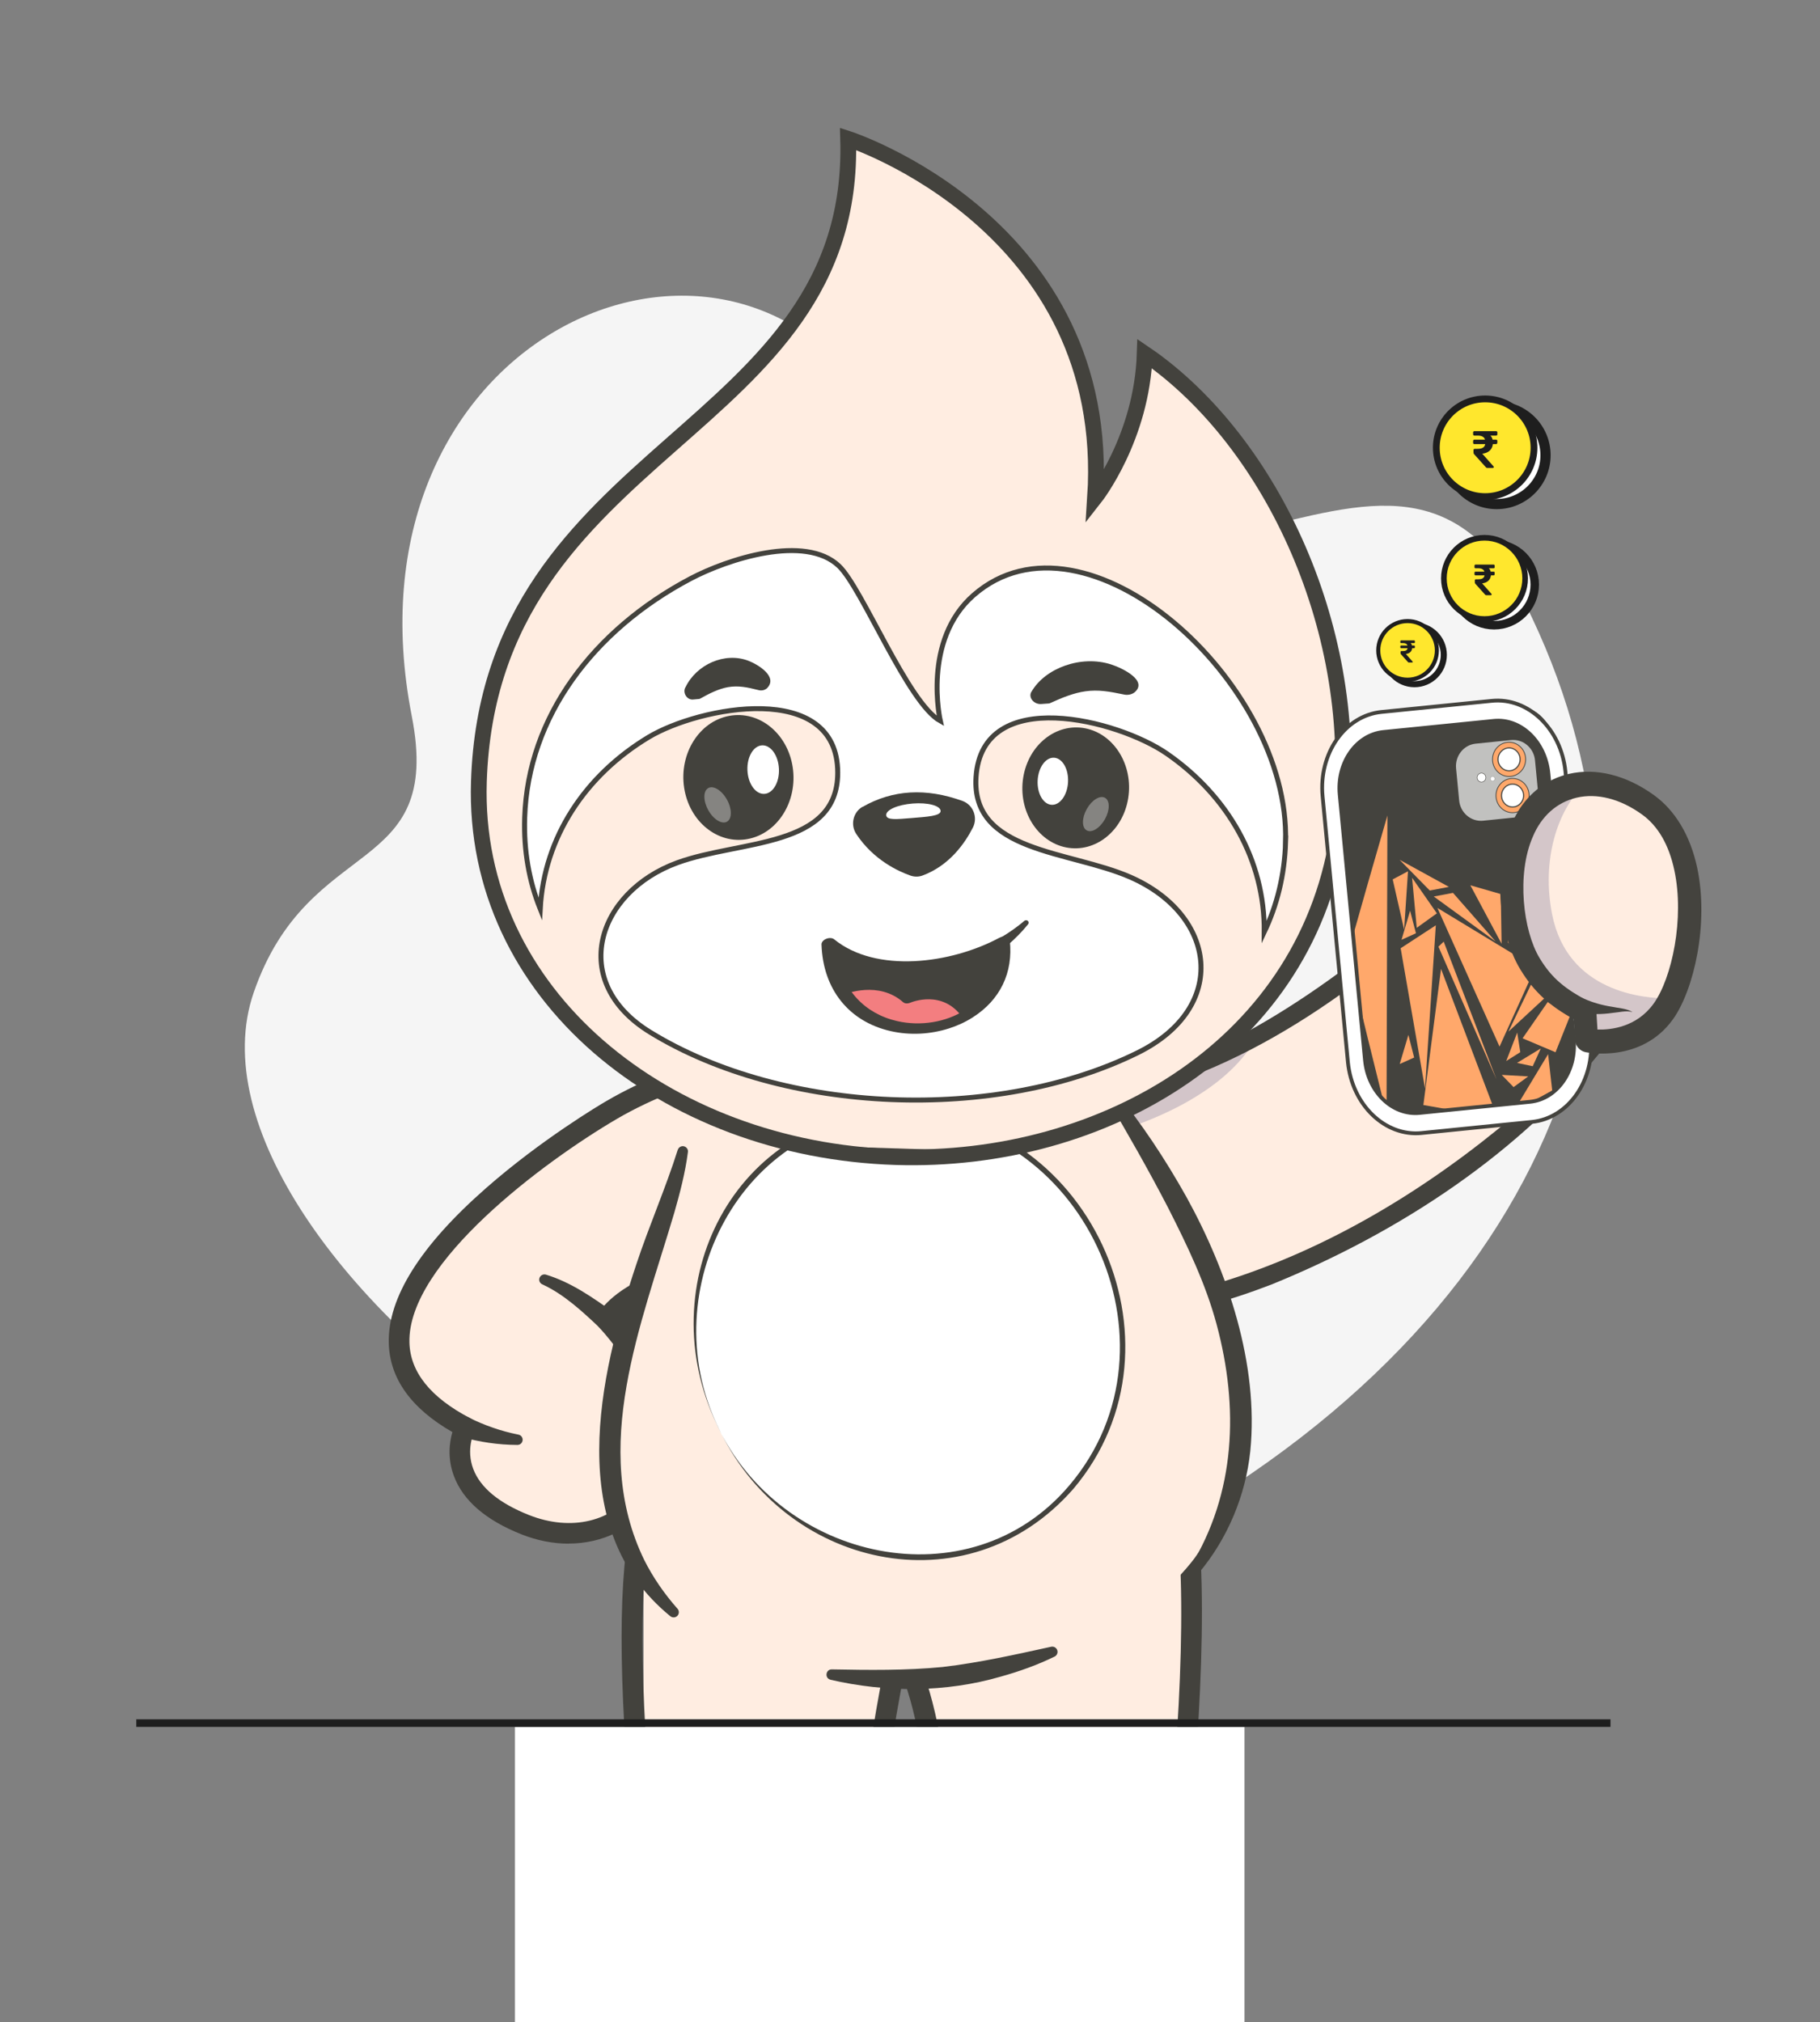 <svg width="721" height="801" viewBox="0 0 721 801" fill="none" xmlns="http://www.w3.org/2000/svg">
<rect x="0" y="0" width="721" height="801" fill="#808080" stroke="none"/>
<path d="M100.535 393.053C122.395 329.886 175.734 348.047 163.122 283.613C134.695 137.988 277.45 70.212 340.72 152.847C454.656 301.771 550.362 125.518 606.799 244.424C667.015 371.38 621.955 514.96 460.043 605.804C314.901 687.237 64.237 497.762 100.535 393.053Z" fill="#F5F5F5"/>
<circle cx="552.357" cy="389.387" r="11.613" fill="white" stroke="#1E1E1E" stroke-width="2.418"/>
<circle cx="549.613" cy="387.613" r="11.613" fill="#FFE72D" stroke="#1E1E1E" stroke-width="1.612"/>
<path d="M550.14 392.411C550.023 392.411 549.932 392.386 549.865 392.336C549.807 392.278 549.752 392.22 549.702 392.161L547.014 389.173C546.939 389.09 546.889 389.01 546.864 388.935C546.848 388.86 546.839 388.756 546.839 388.623V388.173C546.839 388.089 546.864 388.019 546.914 387.96C546.973 387.902 547.048 387.873 547.139 387.873H547.727C548.252 387.873 548.656 387.806 548.94 387.673C549.223 387.531 549.415 387.343 549.515 387.11C549.623 386.877 549.677 386.606 549.677 386.297C549.677 386.006 549.623 385.743 549.515 385.51C549.415 385.276 549.231 385.089 548.965 384.947C548.698 384.797 548.323 384.722 547.839 384.722H547.052C546.968 384.722 546.898 384.697 546.839 384.647C546.781 384.589 546.752 384.514 546.752 384.422V383.959C546.752 383.876 546.781 383.805 546.839 383.747C546.898 383.688 546.968 383.659 547.052 383.659H552.215C552.299 383.659 552.37 383.688 552.428 383.747C552.486 383.805 552.515 383.876 552.515 383.959V384.422C552.515 384.514 552.486 384.589 552.428 384.647C552.37 384.697 552.299 384.722 552.215 384.722H550.227L550.252 384.422C550.711 384.564 551.028 384.818 551.203 385.185C551.378 385.543 551.465 385.947 551.465 386.397C551.465 386.881 551.361 387.318 551.153 387.71C550.944 388.102 550.628 388.415 550.202 388.648C549.786 388.881 549.269 389.015 548.652 389.048L548.215 389.085L548.352 388.373L551.565 391.999C551.632 392.074 551.665 392.136 551.665 392.186C551.665 392.261 551.64 392.32 551.59 392.361C551.54 392.395 551.478 392.411 551.403 392.411H550.14ZM547.052 386.747C546.96 386.747 546.885 386.718 546.827 386.66C546.777 386.602 546.752 386.531 546.752 386.447V385.985C546.752 385.893 546.781 385.822 546.839 385.772C546.898 385.714 546.968 385.685 547.052 385.685H552.215C552.299 385.685 552.37 385.714 552.428 385.772C552.486 385.822 552.515 385.893 552.515 385.985L552.503 386.447C552.503 386.531 552.474 386.602 552.415 386.66C552.365 386.718 552.295 386.747 552.203 386.747H547.052Z" fill="#1E1E1E"/>
<circle cx="583.902" cy="361.557" r="16.098" fill="white" stroke="#1E1E1E" stroke-width="3.352"/>
<circle cx="580.098" cy="359.098" r="16.098" fill="#FFE72D" stroke="#1E1E1E" stroke-width="2.235"/>
<path d="M580.829 365.749C580.667 365.749 580.54 365.715 580.447 365.645C580.366 365.564 580.291 365.483 580.222 365.403L576.496 361.26C576.392 361.145 576.322 361.035 576.288 360.931C576.265 360.827 576.253 360.683 576.253 360.498V359.874C576.253 359.758 576.288 359.66 576.357 359.579C576.438 359.498 576.542 359.458 576.669 359.458H577.484C578.212 359.458 578.772 359.366 579.165 359.181C579.558 358.984 579.823 358.724 579.962 358.401C580.112 358.077 580.187 357.702 580.187 357.274C580.187 356.87 580.112 356.506 579.962 356.182C579.823 355.859 579.569 355.599 579.199 355.402C578.83 355.195 578.31 355.091 577.64 355.091H576.548C576.432 355.091 576.334 355.056 576.253 354.987C576.172 354.906 576.132 354.802 576.132 354.675V354.033C576.132 353.918 576.172 353.82 576.253 353.739C576.334 353.658 576.432 353.617 576.548 353.617H583.706C583.821 353.617 583.919 353.658 584 353.739C584.081 353.82 584.122 353.918 584.122 354.033V354.675C584.122 354.802 584.081 354.906 584 354.987C583.919 355.056 583.821 355.091 583.706 355.091H580.95L580.985 354.675C581.62 354.871 582.059 355.223 582.302 355.732C582.544 356.229 582.666 356.789 582.666 357.413C582.666 358.083 582.521 358.69 582.232 359.233C581.944 359.776 581.505 360.209 580.915 360.533C580.338 360.856 579.621 361.041 578.766 361.087L578.16 361.139L578.35 360.151L582.804 365.177C582.897 365.281 582.943 365.368 582.943 365.437C582.943 365.541 582.908 365.622 582.839 365.68C582.77 365.726 582.683 365.749 582.579 365.749H580.829ZM576.548 357.898C576.421 357.898 576.317 357.858 576.236 357.777C576.166 357.696 576.132 357.598 576.132 357.482V356.841C576.132 356.714 576.172 356.616 576.253 356.546C576.334 356.465 576.432 356.425 576.548 356.425H583.706C583.821 356.425 583.919 356.465 584 356.546C584.081 356.616 584.122 356.714 584.122 356.841L584.104 357.482C584.104 357.598 584.064 357.696 583.983 357.777C583.914 357.858 583.815 357.898 583.688 357.898H576.548Z" fill="#1E1E1E"/>
<circle cx="584.923" cy="310.305" r="19.35" fill="white" stroke="#1E1E1E" stroke-width="4.029"/>
<circle cx="580.35" cy="307.35" r="19.35" fill="#FFE72D" stroke="#1E1E1E" stroke-width="2.686"/>
<path d="M581.229 315.344C581.035 315.344 580.882 315.303 580.771 315.219C580.673 315.122 580.583 315.025 580.5 314.928L576.021 309.949C575.896 309.81 575.813 309.678 575.771 309.553C575.743 309.428 575.729 309.255 575.729 309.032V308.282C575.729 308.143 575.771 308.025 575.854 307.928C575.952 307.831 576.077 307.782 576.229 307.782H577.208C578.083 307.782 578.757 307.671 579.229 307.449C579.701 307.213 580.021 306.901 580.187 306.512C580.368 306.123 580.458 305.671 580.458 305.158C580.458 304.671 580.368 304.234 580.187 303.845C580.021 303.456 579.715 303.144 579.271 302.908C578.826 302.658 578.201 302.533 577.396 302.533H576.083C575.945 302.533 575.827 302.491 575.729 302.408C575.632 302.311 575.583 302.186 575.583 302.033V301.262C575.583 301.123 575.632 301.005 575.729 300.908C575.827 300.811 575.945 300.762 576.083 300.762H584.687C584.826 300.762 584.944 300.811 585.041 300.908C585.138 301.005 585.187 301.123 585.187 301.262V302.033C585.187 302.186 585.138 302.311 585.041 302.408C584.944 302.491 584.826 302.533 584.687 302.533H581.375L581.416 302.033C582.18 302.269 582.708 302.692 583 303.304C583.291 303.901 583.437 304.574 583.437 305.324C583.437 306.13 583.264 306.859 582.916 307.512C582.569 308.164 582.041 308.685 581.333 309.074C580.639 309.463 579.778 309.685 578.75 309.741L578.021 309.803L578.25 308.616L583.604 314.657C583.715 314.782 583.77 314.886 583.77 314.969C583.77 315.094 583.729 315.192 583.645 315.261C583.562 315.317 583.458 315.344 583.333 315.344H581.229ZM576.083 305.908C575.931 305.908 575.806 305.859 575.708 305.762C575.625 305.664 575.583 305.546 575.583 305.408V304.637C575.583 304.484 575.632 304.366 575.729 304.283C575.827 304.185 575.945 304.137 576.083 304.137H584.687C584.826 304.137 584.944 304.185 585.041 304.283C585.138 304.366 585.187 304.484 585.187 304.637L585.166 305.408C585.166 305.546 585.118 305.664 585.02 305.762C584.937 305.859 584.819 305.908 584.666 305.908H576.083Z" fill="#1E1E1E"/>
<path d="M465.82 599.713C465.82 599.713 471.63 606.148 468.725 672.402L465.788 738.687C465.788 738.687 481.251 752.15 482.406 758.46C483.562 764.77 483.656 779.701 462.977 784.137C442.298 788.542 397.098 779.826 397.098 779.826C383.916 764.177 367.11 678.15 362.019 665.061C347.65 628.108 460.572 586.625 465.82 599.744V599.713Z" fill="#FFEDE1"/>
<path d="M404.876 787.198C421.869 792.165 445.828 789.354 460.385 787.667C462.602 787.417 464.602 787.167 466.288 787.011C477.409 785.887 482.844 780.389 485.437 775.984C489.997 768.269 488.935 759.241 486.436 753.4C482.313 743.748 474.504 738.875 470.068 736.813C474.754 695.018 480.095 619.705 471.848 587.5L463.883 589.53C471.005 617.425 467.85 684.678 461.54 738.968C461.322 740.968 462.54 742.811 464.445 743.373C464.539 743.373 474.597 746.622 478.877 756.618C480.501 760.428 481.345 766.707 478.346 771.799C475.972 775.828 471.63 778.171 465.445 778.796C463.727 778.983 461.696 779.202 459.416 779.483C442.735 781.42 408.062 785.481 396.786 773.673C384.072 760.366 379.949 734.283 375.982 709.043C372.265 685.397 368.391 660.969 357.239 645.913L350.617 650.817C360.582 664.281 364.268 687.677 367.829 710.355C372.015 736.844 376.325 764.239 390.819 779.389C394.318 783.075 399.222 785.574 404.845 787.198H404.876Z" fill="#43423D"/>
<path d="M417.275 435.031L449.668 518.403C477.563 516.373 511.174 503.878 542.88 486.135C569.462 471.266 594.702 452.711 614.1 433.532C621.566 426.16 628.157 418.694 633.624 411.322C645.494 404.919 658.613 390.893 652.553 379.71C647.274 369.964 633.342 372.401 622.628 385.333C618.38 372.869 613.32 369.652 607.166 364.685C596.858 356.376 582.02 340.445 560.373 365.654C560.373 365.654 557.874 368.028 553.376 371.901C543.536 380.335 524.075 395.86 499.866 409.417C475.564 423.005 446.419 434.625 417.338 435.062L417.275 435.031Z" fill="#777883"/>
<path d="M417.275 435.031L439.422 492.039L449.668 518.403C477.563 516.373 511.174 503.878 542.88 486.135C546.847 483.917 550.783 481.606 554.656 479.232C576.866 465.706 597.576 449.838 614.069 433.532C621.535 426.16 628.126 418.694 633.592 411.322C645.462 404.919 658.582 390.893 652.522 379.71C647.243 369.964 633.311 372.401 622.597 385.333C618.349 372.869 613.288 369.652 607.135 364.685C596.826 356.376 581.989 340.445 560.341 365.654C560.341 365.654 557.842 368.028 553.344 371.901C543.505 380.335 524.044 395.86 499.835 409.417C475.533 423.005 446.388 434.625 417.306 435.062L417.275 435.031Z" fill="#777883"/>
<path d="M417.275 435.031L424.178 452.836L439.422 492.039L449.668 518.403C477.563 516.373 511.174 503.878 542.88 486.135C546.847 483.917 550.783 481.606 554.656 479.232C576.866 465.706 597.576 449.838 614.069 433.532C621.535 426.16 628.126 418.694 633.592 411.322C645.462 404.919 658.582 390.893 652.522 379.71C647.243 369.964 633.311 372.401 622.597 385.333C618.349 372.869 613.288 369.652 607.135 364.685C596.826 356.376 581.989 340.445 560.341 365.654C560.341 365.654 557.842 368.028 553.344 371.901C543.505 380.335 524.044 395.86 499.835 409.417C499.242 409.76 498.617 410.073 498.023 410.416C474.095 423.567 445.67 434.625 417.306 435.031H417.275Z" fill="#777883"/>
<path d="M417.275 435.031L424.178 452.836L439.422 492.039L449.668 518.403C477.563 516.373 511.174 503.878 542.88 486.135C546.847 483.917 550.783 481.606 554.656 479.232C576.866 465.706 597.576 449.838 614.069 433.532C621.535 426.16 628.126 418.694 633.592 411.322C638.184 408.854 642.963 405.231 646.743 401.076C652.741 394.485 656.239 386.551 652.522 379.679C647.868 371.026 636.373 371.963 626.408 381.272C625.096 382.49 623.846 383.834 622.597 385.302C618.349 372.838 613.288 369.62 607.135 364.654C596.826 356.345 581.989 340.414 560.341 365.622C560.341 365.622 557.842 367.996 553.344 371.87C543.505 380.304 524.044 395.829 499.835 409.386C499.242 409.729 498.617 410.041 498.023 410.385C474.095 423.536 445.67 434.594 417.306 435L417.275 435.031Z" fill="#FFEDE1"/>
<g opacity="0.3">
<path d="M626.406 381.273C626.78 381.054 635.776 376.15 644.179 380.773C651.239 384.677 648.584 395.673 646.741 401.077C652.738 394.486 656.237 386.552 652.52 379.68C647.865 371.027 636.37 371.964 626.406 381.273Z" fill="white"/>
</g>
<path d="M294.14 442.34L296.514 437.905L266.932 425.16C266.932 425.16 183.873 483.886 175.282 495.35C166.692 506.814 157.009 516.841 158.258 528.992C159.508 541.144 180.999 564.071 182.436 566.945C183.873 569.819 186.746 584.126 186.746 584.126C186.746 584.126 195.337 621.361 245.472 602.743C295.608 584.126 268.4 489.602 268.4 489.602L294.171 442.34H294.14Z" fill="#FFEDE1"/>
<g opacity="0.2">
<path d="M417.279 435.031L424.182 452.836C460.261 445.465 487.938 429.752 497.965 410.416C474.037 423.567 445.611 434.625 417.248 435.031H417.279Z" fill="#242568"/>
</g>
<path d="M417.302 437.78C470.53 436.843 524.227 403.013 562.836 368.308C567.428 363.092 572.77 357.875 579.548 356.126C589.825 353.627 598.009 362.061 605.506 368.059C609.254 370.964 612.878 373.931 615.283 377.961C616.845 380.553 618.094 383.427 619.125 386.489C619.937 389.144 623.655 389.831 625.373 387.675C627.247 385.426 629.34 383.334 631.651 381.647C646.426 370.526 656.985 383.302 645.458 396.984C641.804 401.451 636.993 405.293 631.87 408.105C620.344 422.161 607.755 435.75 593.292 447.339C558.65 475.452 518.76 498.505 475.528 510.25C466.907 512.468 458.129 514.092 449.351 514.779C447.352 514.936 445.822 516.685 445.978 518.715C446.134 520.715 447.883 522.245 449.914 522.089C468.469 520.589 486.367 515.435 503.61 508.813C553.933 488.384 602.757 456.647 636.524 413.54L635.306 414.571C641.335 411.26 646.676 407.011 651.112 401.607C654.454 397.484 657.391 392.236 657.672 386.613C658.296 378.148 651.393 369.901 642.678 370.12C633.338 370.183 625.435 376.274 619.75 383.021L626.029 384.177C624.873 380.803 623.436 377.43 621.499 374.181C617.751 367.777 611.659 363.81 606.193 359.187C597.665 351.721 586.67 345.318 574.987 349.941C568.24 352.19 561.243 358.906 557.775 363.03C548.061 371.963 537.378 380.335 526.601 388.051C504.953 403.513 481.495 417.038 456.13 425.254C443.51 429.283 430.422 432.001 417.208 432.313C413.835 432.407 413.491 437.655 417.302 437.811V437.78Z" fill="#43423D"/>
<path d="M572.711 365.028C576.834 345.505 588.767 319.922 603.136 326.857C616.912 333.51 608.384 359.5 596.764 374.775" fill="#FFF4EA"/>
<path d="M572.712 365.029L596.734 374.775C601.763 368.184 606.199 359.593 608.51 351.409C611.571 340.664 610.947 330.637 603.106 326.857C595.078 322.984 587.8 329.293 582.209 339.008C577.835 346.661 574.493 356.438 572.681 365.029H572.712Z" fill="#FFFAF0"/>
<path d="M572.992 363.717C574.866 357.376 577.427 350.941 580.52 345.537C586.08 335.791 593.358 329.481 601.418 333.386C608.196 336.666 609.57 344.6 607.852 353.659C608.102 352.909 608.321 352.159 608.539 351.441C611.601 340.695 610.976 330.668 603.135 326.888C595.108 323.015 587.829 329.325 582.238 339.039C578.083 346.287 574.866 355.47 572.992 363.748V363.717Z" fill="#FFFAF0"/>
<path d="M596.737 378.429C597.83 378.429 598.923 377.93 599.641 376.993C608.606 365.216 616.166 346.849 613.229 334.572C612.011 329.481 609.075 325.701 604.702 323.577C600.454 321.547 595.987 321.546 591.738 323.639C580.181 329.325 572.309 349.098 569.123 364.279C568.717 366.247 569.966 368.184 571.934 368.621C573.902 369.027 575.839 367.777 576.276 365.81C579.369 351.159 586.772 334.229 594.987 330.199C597.236 329.106 599.298 329.075 601.547 330.168C603.921 331.324 605.42 333.323 606.139 336.259C608.45 345.849 601.703 362.249 593.863 372.557C592.644 374.15 592.957 376.462 594.55 377.68C595.206 378.18 595.987 378.429 596.767 378.429H596.737Z" fill="#43423D"/>
<path d="M607.667 357.344C599.358 358.437 588.925 372.807 595.547 383.677C602.513 395.048 617.351 396.172 625.222 386.489C635.312 374.025 618.569 355.907 607.667 357.344Z" fill="#FFF4EA"/>
<path d="M595.579 383.677C602.545 395.079 617.414 396.172 625.255 386.489C627.16 384.115 628.128 381.553 628.316 378.929C629.19 367.84 616.508 356.189 607.699 357.344C605.106 357.688 602.295 359.312 599.859 361.749C594.517 367.09 591.019 376.212 595.579 383.646V383.677Z" fill="#FFFAF0"/>
<g opacity="0.3">
<path d="M594.981 369.027C595.637 368.184 596.294 367.403 597.043 366.653C599.48 364.217 602.291 362.593 604.884 362.249C613.693 361.093 626.375 372.745 625.5 383.834C625.438 384.896 625.219 385.927 624.875 386.957C625 386.801 625.125 386.676 625.25 386.52C627.156 384.146 628.124 381.585 628.312 378.961C629.186 367.872 616.504 356.22 607.695 357.376C605.102 357.72 602.291 359.344 599.855 361.78C597.855 363.78 596.137 366.278 594.981 369.027Z" fill="white"/>
</g>
<path d="M610.229 396.672C602.951 396.203 596.454 392.143 592.456 385.583C589.082 380.054 588.957 373.088 592.112 366.497C595.392 359.625 601.452 354.502 607.231 353.721C614.79 352.721 624.193 358.563 629.097 367.309C633.376 374.931 633.001 382.74 628.128 388.8C624.005 393.892 618.101 396.703 611.698 396.703C611.229 396.703 610.761 396.703 610.261 396.641L610.229 396.672ZM608.168 360.968C605.419 361.343 601.171 364.498 598.703 369.621C597.485 372.151 595.861 377.118 598.703 381.741C601.452 386.239 605.825 389.019 610.729 389.331C615.259 389.612 619.507 387.738 622.412 384.146C626.379 379.242 624.286 373.713 622.693 370.839C619.538 365.216 613.478 360.874 609.011 360.874C608.73 360.874 608.449 360.874 608.168 360.937V360.968Z" fill="#43423D"/>
<path d="M554.124 386.395C543.472 370.808 541.941 346.724 558.215 342.194C574.178 337.759 589.359 354.877 585.829 364.81C581.893 375.837 566.243 369.902 563.338 366.528" fill="#FFFAF0"/>
<path d="M554.124 386.395C549.657 375.587 545.908 356.844 554.842 348.004C561.183 342.663 571.429 345.568 576.864 351.347C585.61 359.937 584.642 370.557 570.304 368.558C567.93 368.183 565.463 367.746 563.338 366.528C566.899 372.026 575.552 375.275 581.956 373.182C590.827 370.089 591.889 359.531 587.735 352.346C583.487 344.725 575.896 339.352 567.149 338.009C558.278 336.572 548.095 340.758 544.471 349.379C539.192 361.78 545.065 377.492 554.092 386.364L554.124 386.395Z" fill="#43423D"/>
<path d="M225.169 611.396C238.694 611.396 250.971 605.493 258.561 594.56C269.213 579.16 271.181 552.358 245.535 522.589C247.816 520.09 252.845 515.717 262.716 511.906C264.84 511.094 265.902 508.72 265.09 506.596C264.278 504.472 261.904 503.409 259.78 504.222C241.881 511.125 237.07 520.028 236.57 521.027C235.821 522.558 236.071 524.37 237.226 525.619C261.966 552.827 260.967 576.629 251.814 589.874C242.912 602.744 226.293 606.742 209.488 600.057C197.711 595.372 190.308 589.249 187.497 581.877C184.529 574.068 187.747 567.446 187.903 567.196C188.903 565.197 188.122 562.729 186.154 561.667C170.535 553.483 162.476 543.424 162.195 531.71C161.445 500.192 215.579 460.052 244.317 443.215C272.93 426.472 307.666 420.6 308.01 420.537C310.259 420.162 311.758 418.038 311.415 415.82C311.04 413.571 308.947 412.072 306.698 412.416C305.23 412.666 270.119 418.6 240.194 436.125C237.601 437.624 214.361 451.431 192.557 470.579C166.537 493.382 153.573 514.03 154.011 531.929C154.354 545.954 162.82 557.825 179.219 567.227C178.095 571.1 177.157 577.535 179.813 584.626C183.436 594.341 192.401 602.088 206.52 607.71C212.799 610.209 219.171 611.427 225.294 611.427L225.169 611.396Z" fill="#43423D"/>
<path d="M182.654 569.101C189.995 571.194 197.398 572.287 204.989 572.319C206.145 572.319 207.05 571.413 207.05 570.257C207.05 569.226 206.301 568.383 205.332 568.226C201.896 567.539 198.523 566.633 195.243 565.477C192.057 564.384 188.683 562.978 185.778 561.479C180.343 558.918 177 567.133 182.654 569.101Z" fill="#43423D"/>
<path d="M242.942 519.715C234.571 513.78 226.137 507.845 216.203 504.846C215.11 504.565 213.985 505.221 213.673 506.314C213.392 507.345 213.954 508.376 214.923 508.751C223.482 512.718 230.76 519.496 237.57 525.931C241.88 529.867 247.472 523.37 242.942 519.684V519.715Z" fill="#43423D"/>
<path d="M351.959 652.223C351.959 652.223 338.527 744.529 338.527 747.402C338.527 750.276 335.653 800.381 261.184 783.2C261.184 783.2 217.264 774.891 254.968 738.937V601.994L351.959 652.192V652.223Z" fill="#FFEDE1"/>
<path d="M288.548 788.354C305.978 788.354 324.283 785.949 332.749 775.422C342.651 763.177 345.743 741.749 350.054 712.105C352.928 692.238 356.52 667.529 363.142 639.978L355.146 638.041C348.43 665.967 344.806 690.895 341.901 710.918C337.778 739.25 334.81 759.741 326.345 770.237C316.287 782.7 281.52 780.201 264.808 779.014C262.246 778.827 259.997 778.671 258.092 778.577C251.876 778.265 247.44 776.109 244.879 772.205C241.63 767.269 242.161 760.959 243.629 757.086C247.409 746.871 257.311 743.185 257.405 743.154C259.185 742.498 260.31 740.718 260.122 738.843C253.594 676.275 252.75 630.326 257.655 606.023L249.595 604.399C244.535 629.482 245.222 674.026 251.626 736.782C247.315 739.031 239.599 744.279 235.913 754.243C233.696 760.21 233.102 769.268 238.007 776.765C240.818 781.045 246.503 786.261 257.686 786.855C259.529 786.949 261.747 787.105 264.246 787.292C271.211 787.792 279.771 788.417 288.548 788.417V788.354Z" fill="#43423D"/>
<path d="M266.993 638.635C266.993 638.635 276.77 646.069 296.231 654.222C313.411 661.407 329.217 663.281 329.217 663.281C348.615 665.843 365.952 665.186 373.918 664.374C381.821 663.562 398.751 660.657 417.087 654.222C417.087 654.222 433.58 648.787 451.948 637.198C464.318 629.42 473.22 617.175 473.22 617.175C496.055 585.875 494.493 552.421 485.622 519.996C480.342 500.754 469.378 479.638 459.445 463.02C448.887 445.308 439.515 432.626 439.515 432.626L346.179 374.525L270.491 455.804C268.742 464.3 265.119 475.077 260.995 487.229C245.658 532.585 223.511 597.496 266.93 638.604L266.993 638.635Z" fill="#FFEDE1"/>
<path d="M474.904 623.048C486.181 609.647 493.459 592.466 495.301 574.817C498.769 540.456 486.337 503.69 470.031 474.14C461.597 459.084 452.132 444.746 441.199 431.47C439.575 429.565 436.513 431.72 437.888 433.969C446.509 448.557 454.943 463.301 462.69 478.263C470.249 493.163 477.621 508.376 481.963 524.557C490.803 557.418 489.554 591.311 471.561 620.58C470.249 622.704 473.217 625.047 474.873 623.079L474.904 623.048Z" fill="#43423D"/>
<path d="M328.935 665.312C351.019 670.435 374.697 670.435 396.532 664.062C403.81 662.032 410.963 659.471 417.773 656.159C418.804 655.66 419.241 654.41 418.741 653.379C418.304 652.505 417.336 652.067 416.43 652.255C402.123 655.378 387.848 658.596 373.354 660.283C358.891 661.688 344.147 661.501 329.528 661.22C327.092 661.157 326.592 664.718 328.997 665.312H328.935Z" fill="#43423D"/>
<path d="M268.492 455.429C263.682 470.673 257.153 485.479 252.093 500.754C237.161 545.548 223.323 605.742 265.556 640.165C266.431 640.884 267.743 640.759 268.461 639.884C269.117 639.072 269.055 637.916 268.399 637.198C263.151 631.262 258.715 624.828 255.248 617.956C233.6 573.537 254.154 524.338 267.149 480.262C269.367 472.484 271.46 464.55 272.522 456.304C272.678 455.179 271.866 454.148 270.741 453.992C269.711 453.867 268.773 454.523 268.492 455.491V455.429Z" fill="#43423D"/>
<path d="M397.652 609.521C439.549 589.886 456.64 537.967 435.826 493.555C415.013 449.143 364.177 429.057 322.28 448.692C280.383 468.327 263.292 520.247 284.105 564.658C304.919 609.07 355.755 629.156 397.652 609.521Z" fill="white"/>
<path d="M284.145 564.54C308.885 618.081 383.948 635.292 423.651 588.312C471.1 532.303 428.523 441.497 355.147 442.122C293.641 442.559 258.812 511.25 284.177 564.54H284.145ZM284.145 564.54C257.157 508.813 290.861 441.559 355.116 439.997C430.429 439.498 473.849 532.085 425.275 589.655C382.98 638.01 309.697 620.923 284.177 564.509L284.145 564.54Z" fill="#43423D"/>
<path fill-rule="evenodd" clip-rule="evenodd" d="M354.831 458.303C263.556 455.398 187.025 393.892 189.712 309.645C193.991 175.482 339.463 172.889 335.995 55C335.995 55 440.952 88.955 433.83 197.035C433.83 197.035 452.416 173.42 453.478 140.09C454.446 140.746 455.415 141.433 456.383 142.12C506.081 178.106 540.13 254.637 530.509 327.2C519.045 413.821 437.235 460.927 354.831 458.303Z" fill="#FFEDE1"/>
<mask id="mask0_0_1485" style="mask-type:luminance" maskUnits="userSpaceOnUse" x="189" y="55" width="344" height="404">
<path d="M354.832 458.303C263.557 455.398 187.026 393.892 189.712 309.645C193.992 175.482 339.463 172.889 335.996 55C335.996 55 440.953 88.955 433.831 197.035C433.831 197.035 452.417 173.42 453.479 140.09C454.447 140.746 455.415 141.433 456.384 142.12C506.082 178.106 540.131 254.637 530.509 327.2C519.045 413.821 437.235 460.927 354.832 458.303Z" fill="white"/>
</mask>
<g mask="url(#mask0_0_1485)">
<path d="M197.708 50.307L184.925 452.594L533.231 463.662L546.014 61.374L197.708 50.307Z" fill="#FFEDE1" stroke="#43423D" stroke-width="6.247" stroke-miterlimit="10"/>
</g>
<path fill-rule="evenodd" clip-rule="evenodd" d="M354.831 458.303C263.556 455.398 187.025 393.892 189.712 309.645C193.991 175.482 339.463 172.889 335.995 55C335.995 55 440.952 88.955 433.83 197.035C433.83 197.035 452.416 173.42 453.478 140.09C454.446 140.746 455.415 141.433 456.383 142.12C506.081 178.106 540.13 254.637 530.509 327.2C519.045 413.821 437.235 460.927 354.831 458.303Z" stroke="#43423D" stroke-width="6.247" stroke-miterlimit="10"/>
<path fill-rule="evenodd" clip-rule="evenodd" d="M509.298 333.416C508.892 346.661 505.893 358.563 500.832 369.183C501.114 340.82 486.464 315.299 462.38 298.587C443.013 285.124 389.066 271.161 386.661 307.771C384.693 337.727 423.521 336.822 447.761 347.411C482.028 362.405 486.994 399.015 450.759 416.945C394.564 444.715 310.661 441.403 257.62 408.885C224.946 388.862 236.441 353.315 268.397 341.694C293.231 332.667 331.933 336.041 331.871 306.022C331.808 269.349 277.081 279.845 256.871 292.027C231.756 307.177 215.544 331.698 214.013 360.031C209.64 349.098 207.422 337.04 207.859 323.796C209.14 283.999 234.942 249.576 273.582 229.178C288.264 221.431 318.97 211.404 332.371 224.212C341.617 233.02 359.61 278.408 372.51 285.561C372.51 285.561 365.138 253.668 385.724 235.707C429.955 197.098 511.266 270.349 509.267 333.448L509.298 333.416Z" fill="white" stroke="#43423D" stroke-width="1.968" stroke-miterlimit="10"/>
<path d="M271.524 272.286C275.866 263.165 287.174 258.104 296.576 261.759C300.418 263.258 308.321 268.1 303.854 272.598C302.855 273.473 301.543 273.66 300.387 273.317C296.107 272.223 292.546 271.474 288.454 272.161C284.831 272.786 281.02 274.66 277.709 276.534C277.459 276.659 277.178 276.846 277.022 276.846L274.616 277.065C272.18 277.346 270.337 274.472 271.493 272.286H271.524Z" fill="#43423D"/>
<path d="M408.654 273.941C414.089 264.57 428.302 259.385 440.141 263.164C444.983 264.726 454.948 269.724 449.356 274.316C448.075 275.222 446.451 275.409 444.983 275.035C439.579 273.91 435.112 273.098 429.989 273.816C425.429 274.441 420.649 276.378 416.495 278.283C416.182 278.408 415.838 278.596 415.62 278.627L412.59 278.845C409.529 279.127 407.186 276.159 408.654 273.91V273.941Z" fill="#43423D"/>
<path d="M446.95 316.112C444.889 329.138 433.893 337.884 422.398 335.666C410.903 333.417 403.281 321.047 405.343 308.021C407.404 294.995 418.4 286.249 429.895 288.467C441.39 290.716 449.012 303.086 446.95 316.112Z" fill="#43423D"/>
<path d="M423.11 309.742C423.363 304.59 420.873 300.28 417.548 300.117C414.222 299.953 411.32 303.997 411.067 309.149C410.813 314.301 413.303 318.61 416.629 318.774C419.954 318.938 422.856 314.894 423.11 309.742Z" fill="white"/>
<g opacity="0.35">
<path d="M437.722 324.473C439.726 320.91 439.742 317.116 437.757 315.999C435.773 314.883 432.539 316.866 430.534 320.43C428.53 323.993 428.513 327.787 430.498 328.904C432.483 330.02 435.717 328.037 437.722 324.473Z" fill="white"/>
</g>
<path d="M271.022 311.988C273.053 325.451 284.361 334.573 296.231 332.324C308.101 330.106 316.066 317.361 314.036 303.898C312.005 290.435 300.698 281.313 288.828 283.563C276.957 285.78 268.992 298.525 271.022 311.988Z" fill="#43423D"/>
<path d="M302.748 314.446C306.195 314.3 308.807 309.878 308.582 304.569C308.356 299.26 305.379 295.075 301.932 295.221C298.485 295.368 295.873 299.79 296.098 305.098C296.323 310.407 299.301 314.593 302.748 314.446Z" fill="white"/>
<g opacity="0.35">
<path d="M287.976 325.47C290.029 324.333 290.039 320.426 288 316.744C285.96 313.061 282.643 310.998 280.591 312.135C278.538 313.271 278.528 317.178 280.567 320.86C282.606 324.543 285.924 326.606 287.976 325.47Z" fill="white"/>
</g>
<path d="M341.741 319.579C353.674 312.769 366.887 312.019 381.35 317.267C385.505 318.798 387.473 323.765 385.411 327.794C382.162 334.166 376.009 342.882 365.451 346.786C363.92 347.348 362.264 347.348 360.702 346.817C356.142 345.224 346.083 340.757 339.211 330.324C336.806 326.701 337.962 321.672 341.71 319.547L341.741 319.579Z" fill="#43423D"/>
<path d="M372.633 321.14C372.789 323.233 367.135 323.515 361.169 324.014C355.234 324.483 351.236 324.951 351.08 322.889C350.923 320.797 355.609 318.735 361.575 318.266C367.51 317.798 372.477 319.079 372.633 321.172V321.14Z" fill="white"/>
<path d="M558.844 355.532C553.472 353.908 555.846 345.818 561.187 347.567C575.619 352.908 590.706 356.501 606.106 358.594C608.261 358.906 607.98 362.155 605.825 362.123C590.112 361.624 574.307 359.531 558.844 355.532Z" fill="#44443E"/>
<g opacity="0.3">
<path d="M527.384 315.08C526.541 306.115 529.539 297.744 534.85 292.309C532.663 296.901 531.664 302.305 532.195 307.99L542.222 413.259C543.659 428.034 554.998 438.998 567.649 437.717L611.381 433.313C616.379 432.782 620.783 430.439 624.25 426.909C620.783 434.313 614.317 439.561 606.508 440.373L562.776 444.777C550.125 446.089 538.755 435.125 537.349 420.318L527.321 315.049H527.353L527.384 315.08Z" fill="#3F2A70"/>
</g>
<path d="M527.98 303.772C527.136 294.838 532.478 286.936 539.881 286.217L600.731 280.032C603.417 279.751 606.01 280.438 608.228 281.906C612.226 284.405 615.162 289.153 615.693 294.87L627.72 421.099C628.563 430.033 623.222 437.936 615.819 438.654L554.969 444.839C550.595 445.308 546.41 443.121 543.63 439.404C541.693 436.843 540.381 433.594 540.037 429.97L528.011 303.741H527.98V303.772Z" fill="#44433E"/>
<path d="M549.283 441.185C549.283 441.185 533.915 380.023 534.133 377.836C534.352 375.649 549.627 323.015 549.627 323.015L549.283 441.154V441.185Z" fill="#FFA86B"/>
<path d="M594.858 373.806L594.546 354.127L582.488 350.659L594.858 373.806Z" fill="#FFA86B"/>
<path d="M599.511 440.341L614.912 431.938L613.287 417.538L599.511 440.373V440.341Z" fill="#FFA86B"/>
<path d="M596.644 420.287L602.266 416.757L601.049 408.979L596.675 420.318L596.644 420.287Z" fill="#FFA86B"/>
<path d="M594.923 425.753L599.608 430.595L605.418 426.347L594.923 425.753Z" fill="#FFA86B"/>
<path d="M600.979 421.005L607.195 422.318L610.413 415.258L600.979 421.005Z" fill="#FFA86B"/>
<path d="M569.242 361.749L561.246 367.496L559.403 347.661L569.211 361.749H569.242Z" fill="#FFA86B"/>
<path d="M592.452 372.869L575.615 353.658L567.993 355.095L592.421 372.869H592.452Z" fill="#FFA86B"/>
<path d="M594.047 414.54L608.261 383.177L569.433 359.624L594.047 414.54Z" fill="#FFA86B"/>
<path d="M564.528 431.189L554.876 375.587L568.807 366.497L564.528 431.158V431.189Z" fill="#FFA86B"/>
<path d="M569.835 374.931L592.826 427.503L571.928 372.963L569.867 374.931H569.835Z" fill="#FFA86B"/>
<path d="M626.911 389.987L616.228 416.788L603.171 411.259L614.604 394.766L607.731 363.498L626.911 390.018V389.987Z" fill="#FFA86B"/>
<path d="M610.101 383.396L597.387 373.369L597.606 338.446L610.101 383.396Z" fill="#FFA86B"/>
<path d="M609.946 384.614L612.726 394.579L597.575 408.604L607.884 387.113L609.946 384.614Z" fill="#FFA86B"/>
<path d="M593.236 442.84L563.873 437.686L570.87 383.771L593.236 442.84Z" fill="#FFA86B"/>
<path d="M556.252 368.215L557.782 345.099L551.723 348.317L556.252 368.215Z" fill="#FFA86B"/>
<path d="M555.216 372.244L560.933 369.652L558.621 360.718L555.216 372.244Z" fill="#FFA86B"/>
<path d="M554.503 421.443L560.22 418.881L557.939 409.916L554.503 421.443Z" fill="#FFA86B"/>
<path d="M554.503 340.601L566.405 352.721L573.995 351.284L554.535 340.601H554.503Z" fill="#FFA86B"/>
<path d="M563.185 448.775C548.691 450.243 535.634 437.624 533.978 420.693L523.951 315.424C522.327 298.462 532.791 283.468 547.254 282L590.986 277.595C605.417 276.127 618.506 288.747 620.162 305.678L630.189 410.947C631.813 427.909 621.349 442.902 606.886 444.371L563.154 448.775H563.185ZM548.035 289.934C537.289 291.028 529.543 302.117 530.73 314.705L540.757 419.975C541.975 432.563 551.658 441.903 562.404 440.81L606.136 436.405C616.881 435.312 624.628 424.223 623.441 411.634L613.414 306.365C612.196 293.777 602.512 284.437 591.767 285.53L548.035 289.934Z" fill="white" stroke="#44433E" stroke-width="1.499" stroke-miterlimit="10"/>
<path opacity="0.67" d="M576.832 304.335L578.05 317.048C578.518 321.952 582.766 325.545 587.514 325.076L601.54 323.639C606.288 323.17 609.786 318.766 609.318 313.862L608.1 301.148C607.631 296.244 603.383 292.652 598.635 293.121L584.61 294.557C579.83 295.026 576.363 299.43 576.832 304.335Z" fill="white"/>
<path d="M604.388 300.774C604.388 297.025 601.452 293.995 597.829 293.995C594.205 293.995 591.269 297.025 591.269 300.774C591.269 304.522 594.205 307.552 597.829 307.552C601.452 307.552 604.388 304.522 604.388 300.774Z" fill="#FFA86B" stroke="#44433E" stroke-width="0.312" stroke-miterlimit="10"/>
<path d="M602.2 300.774C602.2 298.275 600.232 296.244 597.826 296.244C595.421 296.244 593.453 298.275 593.453 300.774C593.453 303.273 595.421 305.303 597.826 305.303C600.232 305.303 602.2 303.273 602.2 300.774Z" fill="white" stroke="#44433E" stroke-width="0.437" stroke-miterlimit="10"/>
<path d="M605.762 315.111C605.762 311.363 602.825 308.333 599.202 308.333C595.578 308.333 592.642 311.363 592.642 315.111C592.642 318.86 595.578 321.89 599.202 321.89C602.825 321.89 605.762 318.86 605.762 315.111Z" fill="#FFA86B" stroke="#44433E" stroke-width="0.312" stroke-miterlimit="10"/>
<path d="M603.571 315.111C603.571 312.613 601.603 310.582 599.198 310.582C596.793 310.582 594.825 312.613 594.825 315.111C594.825 317.61 596.793 319.641 599.198 319.641C601.603 319.641 603.571 317.61 603.571 315.111Z" fill="white" stroke="#44433E" stroke-width="0.437" stroke-miterlimit="10"/>
<path d="M588.609 307.99C588.609 306.99 587.828 306.209 586.891 306.209C585.954 306.209 585.173 307.021 585.173 307.99C585.173 308.958 585.954 309.77 586.891 309.77C587.828 309.77 588.609 308.958 588.609 307.99Z" fill="white" stroke="#44433E" stroke-width="0.187" stroke-miterlimit="10"/>
<path d="M592.175 308.458C592.175 307.958 591.769 307.552 591.3 307.552C590.832 307.552 590.426 307.958 590.426 308.458C590.426 308.958 590.832 309.364 591.3 309.364C591.769 309.364 592.175 308.958 592.175 308.458Z" fill="white" stroke="#44433E" stroke-width="0.062" stroke-miterlimit="10"/>
<path d="M652.773 318.735C674.795 334.51 671.703 375.712 661.926 395.516C660.957 397.422 659.989 399.14 658.927 400.608C647.806 416.133 628.502 412.103 628.502 412.103L627.783 401.014C617.819 395.579 611.79 391.143 606.042 381.71C598.421 369.09 596.047 344.819 602.95 329.044C607.573 317.986 616.788 311.27 627.752 310.614C635.53 310.145 644.214 312.676 652.773 318.798V318.735Z" fill="#FFEDE1"/>
<g opacity="0.2">
<path d="M627.753 310.583C616.726 321.11 610.697 340.914 614.852 362.061C620.974 393.049 651.149 395.61 661.895 395.485C660.927 397.39 659.958 399.108 658.896 400.577C647.776 416.101 628.471 412.072 628.471 412.072L627.753 400.983C617.788 395.547 611.759 391.112 606.012 381.678C598.39 369.059 596.016 344.787 602.919 329.013C607.542 317.955 616.757 311.239 627.721 310.583H627.753Z" fill="#2A2967"/>
</g>
<path d="M601.297 321.484C606.014 313.737 613.042 308.521 621.57 306.521C632.253 304.054 644.154 306.99 655.119 314.862C663.646 320.984 669.582 330.918 672.33 343.6C677.078 365.841 671.05 392.08 662.772 403.7C650.277 421.099 629.004 416.914 628.13 416.757C625.849 416.289 624.038 414.227 623.913 411.853L623.413 403.7C614.292 398.515 608.013 393.423 602.234 383.896C593.207 369.027 591.645 342.85 598.673 326.732C599.454 324.889 600.329 323.14 601.297 321.547V321.484ZM632.847 407.792C638.344 407.948 648.434 406.793 655.119 397.484C662.366 387.363 667.364 363.748 663.303 344.724C661.147 334.603 656.837 327.169 650.496 322.609C641.874 316.392 632.659 314.05 624.569 315.955C616.791 317.767 610.637 323.234 607.232 331.418C600.704 346.318 603.39 368.714 609.919 379.491C614.979 387.863 620.289 391.768 629.598 396.828C631.222 397.703 632.316 399.421 632.441 401.233L632.847 407.792Z" fill="#44433E"/>
<path d="M646.65 400.827C643.995 400.202 641.433 400.983 638.809 401.201C630.5 402.42 621.441 401.326 613.288 397.047L617.693 389.175C623.628 394.642 631.062 397.609 638.59 398.765C641.246 399.327 644.12 399.39 646.619 400.764L646.65 400.827Z" fill="#44433E"/>
<path d="M371.806 392.28C373.368 394.717 374.831 397.351 375.899 400.034C376.121 400.594 376.774 400.885 377.395 400.655C377.897 400.47 378.176 399.973 378.117 399.486C377.705 396.352 376.943 393.386 375.96 390.384C374.787 387.343 370.134 389.454 371.806 392.28Z" fill="#3E2670"/>
<path d="M333.628 392.411C344.206 409.05 367.878 411.239 383.257 401.858C392.514 396.22 398.758 386.374 397.254 372.99C377.685 383.468 346.348 388.33 328.221 373.599C328.467 381.203 330.462 387.45 333.628 392.411Z" fill="#43423D"/>
<path d="M333.624 392.412C344.201 409.05 367.873 411.239 383.252 401.859C374.343 389.282 359.688 395.731 359.688 395.731C348.959 386.22 334.123 392.196 333.654 392.408L333.624 392.412Z" fill="#F37E80"/>
<path d="M352.897 408.425C336.29 404.666 326.024 391.853 325.438 374.092C325.396 373.232 326.178 372.302 327.328 371.853C328.474 371.374 329.751 371.466 330.471 372.058C347.058 385.555 376.586 381.809 395.949 371.418C396.79 370.976 397.76 370.827 398.589 371.035C399.417 371.244 399.944 371.767 400.025 372.437C401.459 385.243 396.204 396.111 385.251 403.037C382.356 404.873 379.195 406.308 375.895 407.359C368.554 409.704 360.454 410.133 352.897 408.425ZM331.617 378.934C333.905 392.162 342.547 401.525 355.503 404.462C364.678 406.529 374.671 404.912 382.211 400.131C390.585 394.848 394.946 386.529 394.689 376.547C375.521 385.492 349.318 388.649 331.617 378.934Z" fill="#43423D"/>
<path d="M399.212 374.359C402.144 371.808 404.841 369.101 407.284 366.084C407.631 365.64 407.557 365.031 407.114 364.683C406.708 364.392 406.126 364.432 405.764 364.754C404.368 365.975 402.897 367.081 401.392 368.16C399.913 369.205 398.313 370.265 396.785 371.162C395.806 371.745 395.46 372.961 396.069 373.907C396.724 374.971 398.29 375.151 399.239 374.325L399.212 374.359Z" fill="#43423D"/>
<path d="M383.79 403.432C383.942 403.413 384.087 403.334 384.262 403.251C385.427 402.676 385.944 401.594 385.388 400.827C377.557 389.757 365.23 392.246 360.648 393.668C348.929 384.401 333.012 390.88 332.867 390.959C331.664 391.476 331.052 392.54 331.487 393.321C331.925 394.133 333.252 394.374 334.455 393.857C335.014 393.634 348.118 388.393 357.808 396.981C358.43 397.523 359.551 397.603 360.579 397.169C361.078 396.954 373.364 391.844 381.191 402.883C381.672 403.535 382.778 403.74 383.82 403.428L383.79 403.432Z" fill="#43423D"/>
<rect x="204" y="684" width="289" height="117" fill="white"/>
<line x1="54" y1="682.5" x2="638" y2="682.5" stroke="#1E1E1E" stroke-width="3"/>
<circle cx="560.357" cy="259.387" r="11.613" fill="white" stroke="#1E1E1E" stroke-width="2.418"/>
<circle cx="557.613" cy="257.613" r="11.613" fill="#FFE72D" stroke="#1E1E1E" stroke-width="1.612"/>
<path d="M558.14 262.411C558.023 262.411 557.932 262.386 557.865 262.336C557.807 262.278 557.752 262.22 557.702 262.161L555.014 259.173C554.939 259.09 554.889 259.01 554.864 258.935C554.848 258.86 554.839 258.756 554.839 258.623V258.173C554.839 258.089 554.864 258.019 554.914 257.96C554.973 257.902 555.048 257.873 555.139 257.873H555.727C556.252 257.873 556.656 257.806 556.94 257.673C557.223 257.531 557.415 257.343 557.515 257.11C557.623 256.877 557.677 256.606 557.677 256.297C557.677 256.006 557.623 255.743 557.515 255.51C557.415 255.276 557.231 255.089 556.965 254.947C556.698 254.797 556.323 254.722 555.839 254.722H555.052C554.968 254.722 554.898 254.697 554.839 254.647C554.781 254.589 554.752 254.514 554.752 254.422V253.959C554.752 253.876 554.781 253.805 554.839 253.747C554.898 253.688 554.968 253.659 555.052 253.659H560.215C560.299 253.659 560.37 253.688 560.428 253.747C560.486 253.805 560.515 253.876 560.515 253.959V254.422C560.515 254.514 560.486 254.589 560.428 254.647C560.37 254.697 560.299 254.722 560.215 254.722H558.227L558.252 254.422C558.711 254.564 559.028 254.818 559.203 255.185C559.378 255.543 559.465 255.947 559.465 256.397C559.465 256.881 559.361 257.318 559.153 257.71C558.944 258.102 558.628 258.415 558.202 258.648C557.786 258.881 557.269 259.015 556.652 259.048L556.215 259.086L556.352 258.373L559.565 261.999C559.632 262.074 559.665 262.136 559.665 262.186C559.665 262.261 559.64 262.32 559.59 262.361C559.54 262.395 559.478 262.411 559.403 262.411H558.14ZM555.052 256.747C554.96 256.747 554.885 256.718 554.827 256.66C554.777 256.602 554.752 256.531 554.752 256.447V255.985C554.752 255.893 554.781 255.822 554.839 255.772C554.898 255.714 554.968 255.685 555.052 255.685H560.215C560.299 255.685 560.37 255.714 560.428 255.772C560.486 255.822 560.515 255.893 560.515 255.985L560.503 256.447C560.503 256.531 560.474 256.602 560.415 256.66C560.365 256.718 560.295 256.747 560.203 256.747H555.052Z" fill="#1E1E1E"/>
<circle cx="591.902" cy="231.557" r="16.098" fill="white" stroke="#1E1E1E" stroke-width="3.352"/>
<circle cx="588.098" cy="229.098" r="16.098" fill="#FFE72D" stroke="#1E1E1E" stroke-width="2.235"/>
<path d="M588.829 235.749C588.667 235.749 588.54 235.715 588.447 235.645C588.366 235.564 588.291 235.484 588.222 235.403L584.496 231.26C584.392 231.145 584.322 231.035 584.288 230.931C584.265 230.827 584.253 230.683 584.253 230.498V229.874C584.253 229.758 584.288 229.66 584.357 229.579C584.438 229.498 584.542 229.458 584.669 229.458H585.484C586.212 229.458 586.772 229.366 587.165 229.181C587.558 228.984 587.823 228.724 587.962 228.401C588.112 228.077 588.187 227.702 588.187 227.274C588.187 226.87 588.112 226.506 587.962 226.182C587.823 225.859 587.569 225.599 587.199 225.403C586.83 225.195 586.31 225.091 585.64 225.091H584.548C584.432 225.091 584.334 225.056 584.253 224.987C584.172 224.906 584.132 224.802 584.132 224.675V224.033C584.132 223.918 584.172 223.82 584.253 223.739C584.334 223.658 584.432 223.617 584.548 223.617H591.706C591.821 223.617 591.919 223.658 592 223.739C592.081 223.82 592.122 223.918 592.122 224.033V224.675C592.122 224.802 592.081 224.906 592 224.987C591.919 225.056 591.821 225.091 591.706 225.091H588.95L588.985 224.675C589.62 224.871 590.059 225.223 590.302 225.732C590.544 226.229 590.666 226.789 590.666 227.413C590.666 228.083 590.521 228.69 590.232 229.233C589.944 229.776 589.505 230.209 588.915 230.533C588.338 230.856 587.621 231.041 586.766 231.087L586.16 231.139L586.35 230.151L590.804 235.177C590.897 235.281 590.943 235.368 590.943 235.437C590.943 235.541 590.908 235.622 590.839 235.68C590.77 235.726 590.683 235.749 590.579 235.749H588.829ZM584.548 227.898C584.421 227.898 584.317 227.858 584.236 227.777C584.166 227.696 584.132 227.598 584.132 227.482V226.841C584.132 226.714 584.172 226.616 584.253 226.546C584.334 226.465 584.432 226.425 584.548 226.425H591.706C591.821 226.425 591.919 226.465 592 226.546C592.081 226.616 592.122 226.714 592.122 226.841L592.104 227.482C592.104 227.598 592.064 227.696 591.983 227.777C591.914 227.858 591.815 227.898 591.688 227.898H584.548Z" fill="#1E1E1E"/>
<circle cx="592.923" cy="180.305" r="19.35" fill="white" stroke="#1E1E1E" stroke-width="4.029"/>
<circle cx="588.35" cy="177.35" r="19.35" fill="#FFE72D" stroke="#1E1E1E" stroke-width="2.686"/>
<path d="M589.229 185.344C589.035 185.344 588.882 185.303 588.771 185.219C588.673 185.122 588.583 185.025 588.5 184.928L584.021 179.949C583.896 179.81 583.813 179.678 583.771 179.553C583.743 179.428 583.729 179.255 583.729 179.032V178.282C583.729 178.144 583.771 178.025 583.854 177.928C583.952 177.831 584.077 177.782 584.229 177.782H585.208C586.083 177.782 586.757 177.671 587.229 177.449C587.701 177.213 588.021 176.901 588.187 176.512C588.368 176.123 588.458 175.671 588.458 175.158C588.458 174.672 588.368 174.234 588.187 173.845C588.021 173.456 587.715 173.144 587.271 172.908C586.826 172.658 586.201 172.533 585.396 172.533H584.083C583.945 172.533 583.827 172.491 583.729 172.408C583.632 172.311 583.583 172.186 583.583 172.033V171.262C583.583 171.123 583.632 171.005 583.729 170.908C583.827 170.811 583.945 170.762 584.083 170.762H592.687C592.826 170.762 592.944 170.811 593.041 170.908C593.138 171.005 593.187 171.123 593.187 171.262V172.033C593.187 172.186 593.138 172.311 593.041 172.408C592.944 172.491 592.826 172.533 592.687 172.533H589.375L589.416 172.033C590.18 172.269 590.708 172.692 591 173.304C591.291 173.901 591.437 174.574 591.437 175.324C591.437 176.13 591.264 176.859 590.916 177.512C590.569 178.164 590.041 178.685 589.333 179.074C588.639 179.463 587.778 179.685 586.75 179.741L586.021 179.803L586.25 178.616L591.604 184.657C591.715 184.782 591.77 184.886 591.77 184.969C591.77 185.094 591.729 185.192 591.645 185.261C591.562 185.317 591.458 185.344 591.333 185.344H589.229ZM584.083 175.908C583.931 175.908 583.806 175.859 583.708 175.762C583.625 175.664 583.583 175.546 583.583 175.408V174.637C583.583 174.484 583.632 174.366 583.729 174.283C583.827 174.185 583.945 174.137 584.083 174.137H592.687C592.826 174.137 592.944 174.185 593.041 174.283C593.138 174.366 593.187 174.484 593.187 174.637L593.166 175.408C593.166 175.546 593.118 175.664 593.02 175.762C592.937 175.859 592.819 175.908 592.666 175.908H584.083Z" fill="#1E1E1E"/>
</svg>
